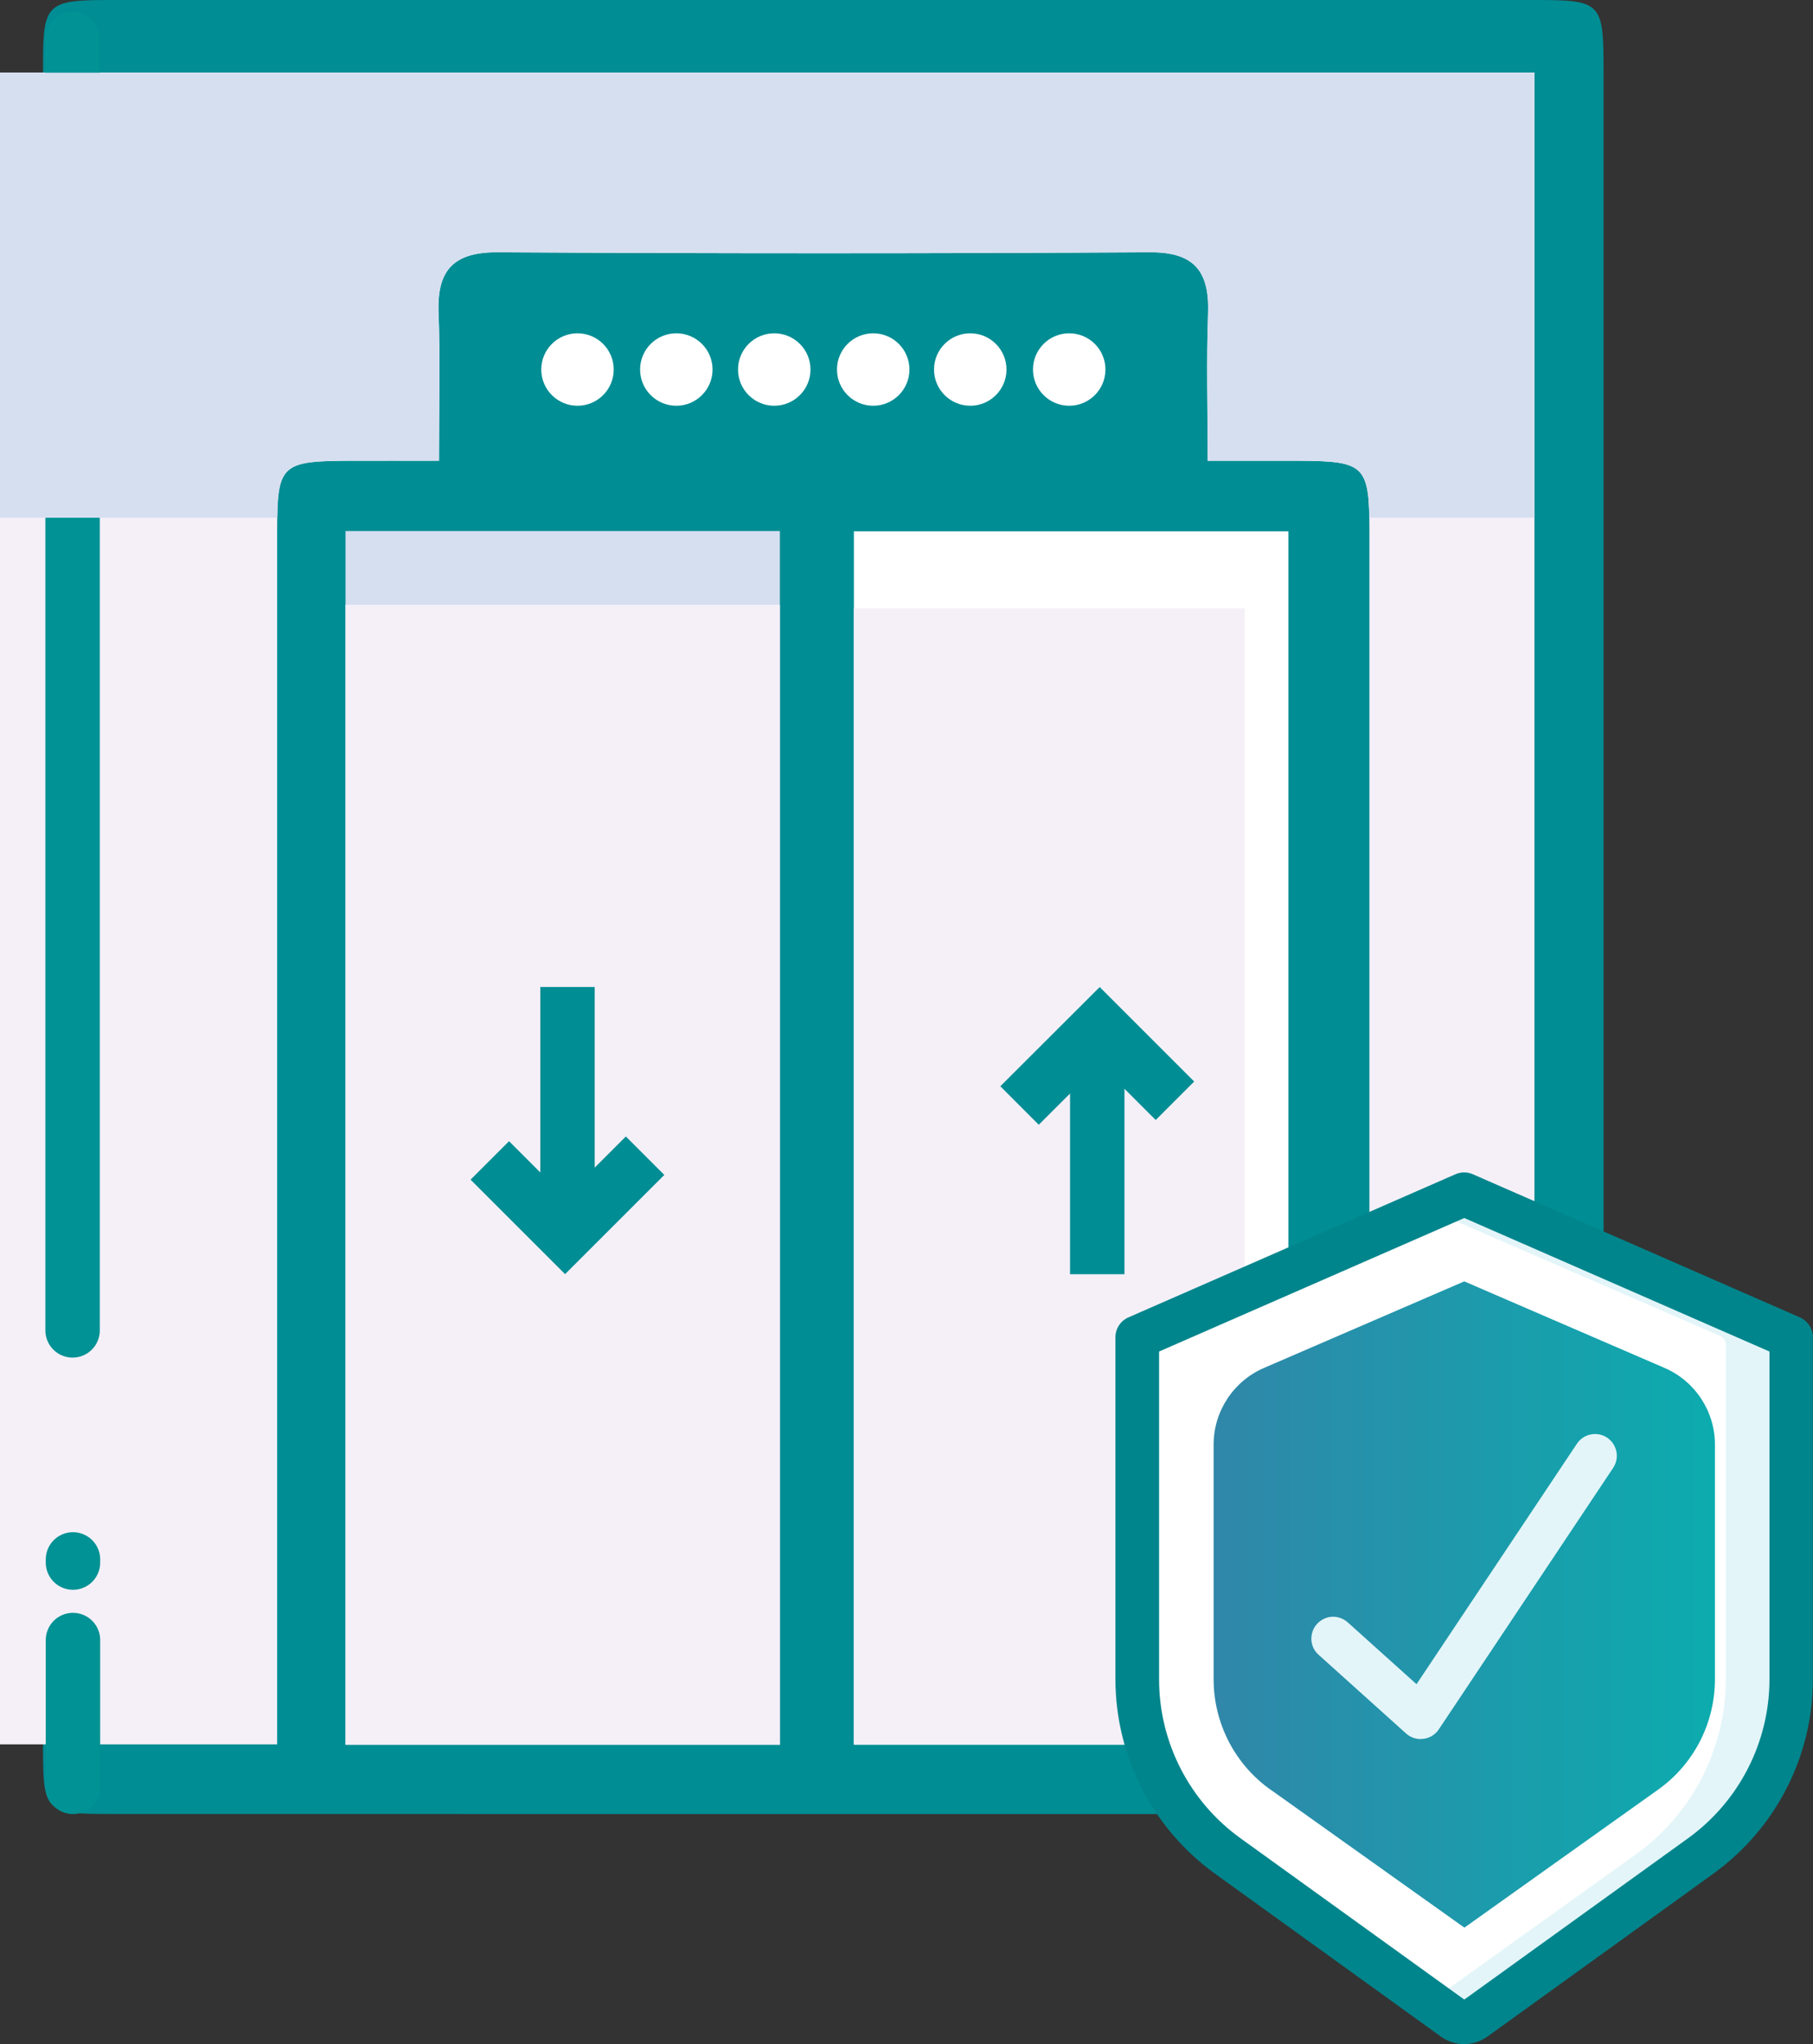 <svg xmlns="http://www.w3.org/2000/svg" xmlns:xlink="http://www.w3.org/1999/xlink" id="Layer_2" data-name="Layer 2" viewBox="0 0 141.62 159.7"><rect x="0" y="0" width="141.62" height="159.7" fill="#333333" stroke="none"/><defs><style>      .cls-1 {        fill: #fff;      }      .cls-2 {        fill: #e3f5f9;      }      .cls-3 {        stroke: #008d94;      }      .cls-3, .cls-4 {        fill: none;        stroke-miterlimit: 10;        stroke-width: 4.25px;      }      .cls-5 {        fill: #f5f0f8;      }      .cls-6 {        fill: #008d94;      }      .cls-4 {        stroke: #009294;        stroke-linecap: round;      }      .cls-7 {        fill: url(#linear-gradient);      }      .cls-8 {        fill: #00858c;      }      .cls-9 {        fill: #d6dff0;      }    </style><linearGradient id="linear-gradient" x1="94.8" y1="125.35" x2="133.96" y2="125.35" gradientUnits="userSpaceOnUse"><stop offset="0" stop-color="#3087a9"></stop><stop offset="1" stop-color="#0cabae"></stop></linearGradient></defs><g id="Layer_1-2" data-name="Layer 1"><g><path class="cls-6" d="m125.26,70.95c0,21.85,0,43.71,0,65.56,0,4.97-.21,5.21-5.03,5.21-37.25.01-74.5.01-111.76,0-4.91,0-5.11-.22-5.11-5.12,0-43.84,0-87.67,0-131.51C3.36.27,3.64,0,8.59,0,45.71,0,82.83,0,119.95,0c5.12,0,5.31.2,5.31,5.39,0,21.85,0,43.71,0,65.56Z"></path><path class="cls-5" d="m94.33,36c2.84,0,5.07-.01,7.29,0,4.98.03,5.35.39,5.35,5.43,0,30.14,0,60.29,0,90.43,0,1.5,0,3.01,0,4.38h12.89V5.67H0v130.61h21.65c0-1.79,0-3.34,0-4.9,0-30.01,0-60.03,0-90.04,0-4.99.35-5.32,5.44-5.34,2.32-.01,4.65,0,7.2,0,0-4.22.11-7.9-.03-11.57-.13-3.34,1.18-4.74,4.63-4.72,16.98.1,33.96.1,50.94,0,3.51-.02,4.66,1.53,4.54,4.8-.14,3.66-.03,7.33-.03,11.48Z"></path><path class="cls-6" d="m101.18,136.31V41.51h-33.94v94.8h33.94Z"></path><path class="cls-6" d="m61.45,136.31V41.48H27.52v94.82h33.93Z"></path><path class="cls-6" d="m40.01,25.35v10.39h48.53v-10.39h-48.53Z"></path><rect class="cls-9" x="26.99" y="41.49" width="33.93" height="94.82"></rect><rect class="cls-1" x="66.7" y="41.51" width="33.94" height="94.8"></rect><rect class="cls-5" x="66.7" y="47.53" width="30.53" height="88.77"></rect><g><line class="cls-3" x1="85.71" y1="99.55" x2="85.71" y2="82.02"></line><polyline class="cls-3" points="79.64 86.37 85.9 80.12 91.78 86"></polyline></g><rect class="cls-5" x="26.99" y="47.25" width="33.93" height="89.06"></rect><g><line class="cls-3" x1="44.33" y1="77.11" x2="44.33" y2="94.64"></line><polyline class="cls-3" points="50.39 90.29 44.14 96.54 38.26 90.66"></polyline></g><g><circle class="cls-1" cx="45.11" cy="28.87" r="2.83"></circle><circle class="cls-1" cx="52.83" cy="28.87" r="2.83"></circle><circle class="cls-1" cx="60.48" cy="28.87" r="2.83"></circle><circle class="cls-1" cx="68.21" cy="28.87" r="2.83"></circle><circle class="cls-1" cx="75.79" cy="28.87" r="2.83"></circle><circle class="cls-1" cx="83.52" cy="28.87" r="2.83"></circle></g><g><path class="cls-2" d="m140.17,105.08v26.12c-.01,5.46-2.67,10.57-7.13,13.72l-17.83,12.7c-.5.36-1.17.36-1.67,0l-1.72-1.23-16.11-11.48c-4.46-3.15-7.12-8.26-7.13-13.72v-26.12c0-.32.2-.61.49-.73l22.75-9.82,2.23-.97c.21-.09.44-.09.65,0l24.98,10.8c.3.12.49.41.49.73h0Z"></path><path class="cls-1" d="m134.81,105.08v26.12c-.01,5.45-2.65,10.56-7.09,13.72l-16.02,11.48-16.02-11.48c-4.44-3.16-7.08-8.27-7.09-13.72v-26.12c0-.32.2-.61.49-.73l22.62-9.82,22.62,9.82c.3.12.49.41.49.73h0Z"></path><path class="cls-7" d="m99.27,139.84c-2.79-1.97-4.45-5.17-4.47-8.59v-18.39c0-2.6,1.55-4.96,3.94-5.99l15.64-6.76,15.64,6.76c2.39,1.03,3.94,3.39,3.94,5.99v18.39c-.02,3.42-1.68,6.62-4.47,8.59l-15.1,10.76-15.11-10.76Z"></path><path class="cls-8" d="m114.38,159.7c-.66,0-1.3-.21-1.83-.59l-17.65-12.73c-4.87-3.52-7.76-9.16-7.77-15.17v-26.73c0-.68.4-1.29,1.02-1.56l25.54-11.18c.43-.19.93-.19,1.36,0l25.54,11.18c.62.27,1.02.88,1.02,1.56v26.73c0,6.01-2.9,11.65-7.77,15.17l-17.65,12.73c-.53.38-1.17.59-1.83.59h0Zm-23.84-54.11v25.62c0,4.91,2.37,9.53,6.35,12.4l17.49,12.61,17.49-12.61c3.98-2.88,6.34-7.49,6.35-12.4v-25.62l-23.84-10.43-23.84,10.43Z"></path><path class="cls-2" d="m110.97,135.87c-.42,0-.83-.16-1.14-.44l-6.81-6.13c-.47-.4-.68-1.03-.55-1.63.12-.6.57-1.09,1.15-1.28.59-.19,1.23-.04,1.68.38l5.35,4.81,12.53-18.79c.52-.78,1.58-.99,2.36-.47.78.52.99,1.58.47,2.36l-13.62,20.43c-.27.41-.71.68-1.2.74-.07,0-.14.01-.21.01h0Z"></path></g><line class="cls-4" x1="5.67" y1="3.03" x2="5.67" y2="103.94"></line><line class="cls-4" x1="5.7" y1="128.13" x2="5.7" y2="139.6"></line><line class="cls-4" x1="5.7" y1="121.83" x2="5.7" y2="122.08"></line><path class="cls-9" d="m119.86,5.68v34.77h-12.9c-.06-4.11-.71-4.42-5.34-4.45-2.22-.01-4.45,0-7.29,0,0-4.16-.1-7.82.03-11.48.12-3.28-1.03-4.83-4.54-4.81-16.98.1-33.96.1-50.94,0-3.44-.02-4.75,1.38-4.63,4.72.14,3.67.04,7.35.04,11.57-2.56,0-4.88-.01-7.21,0-4.76.03-5.37.32-5.42,4.45H0V5.68h119.86Z"></path></g></g></svg>